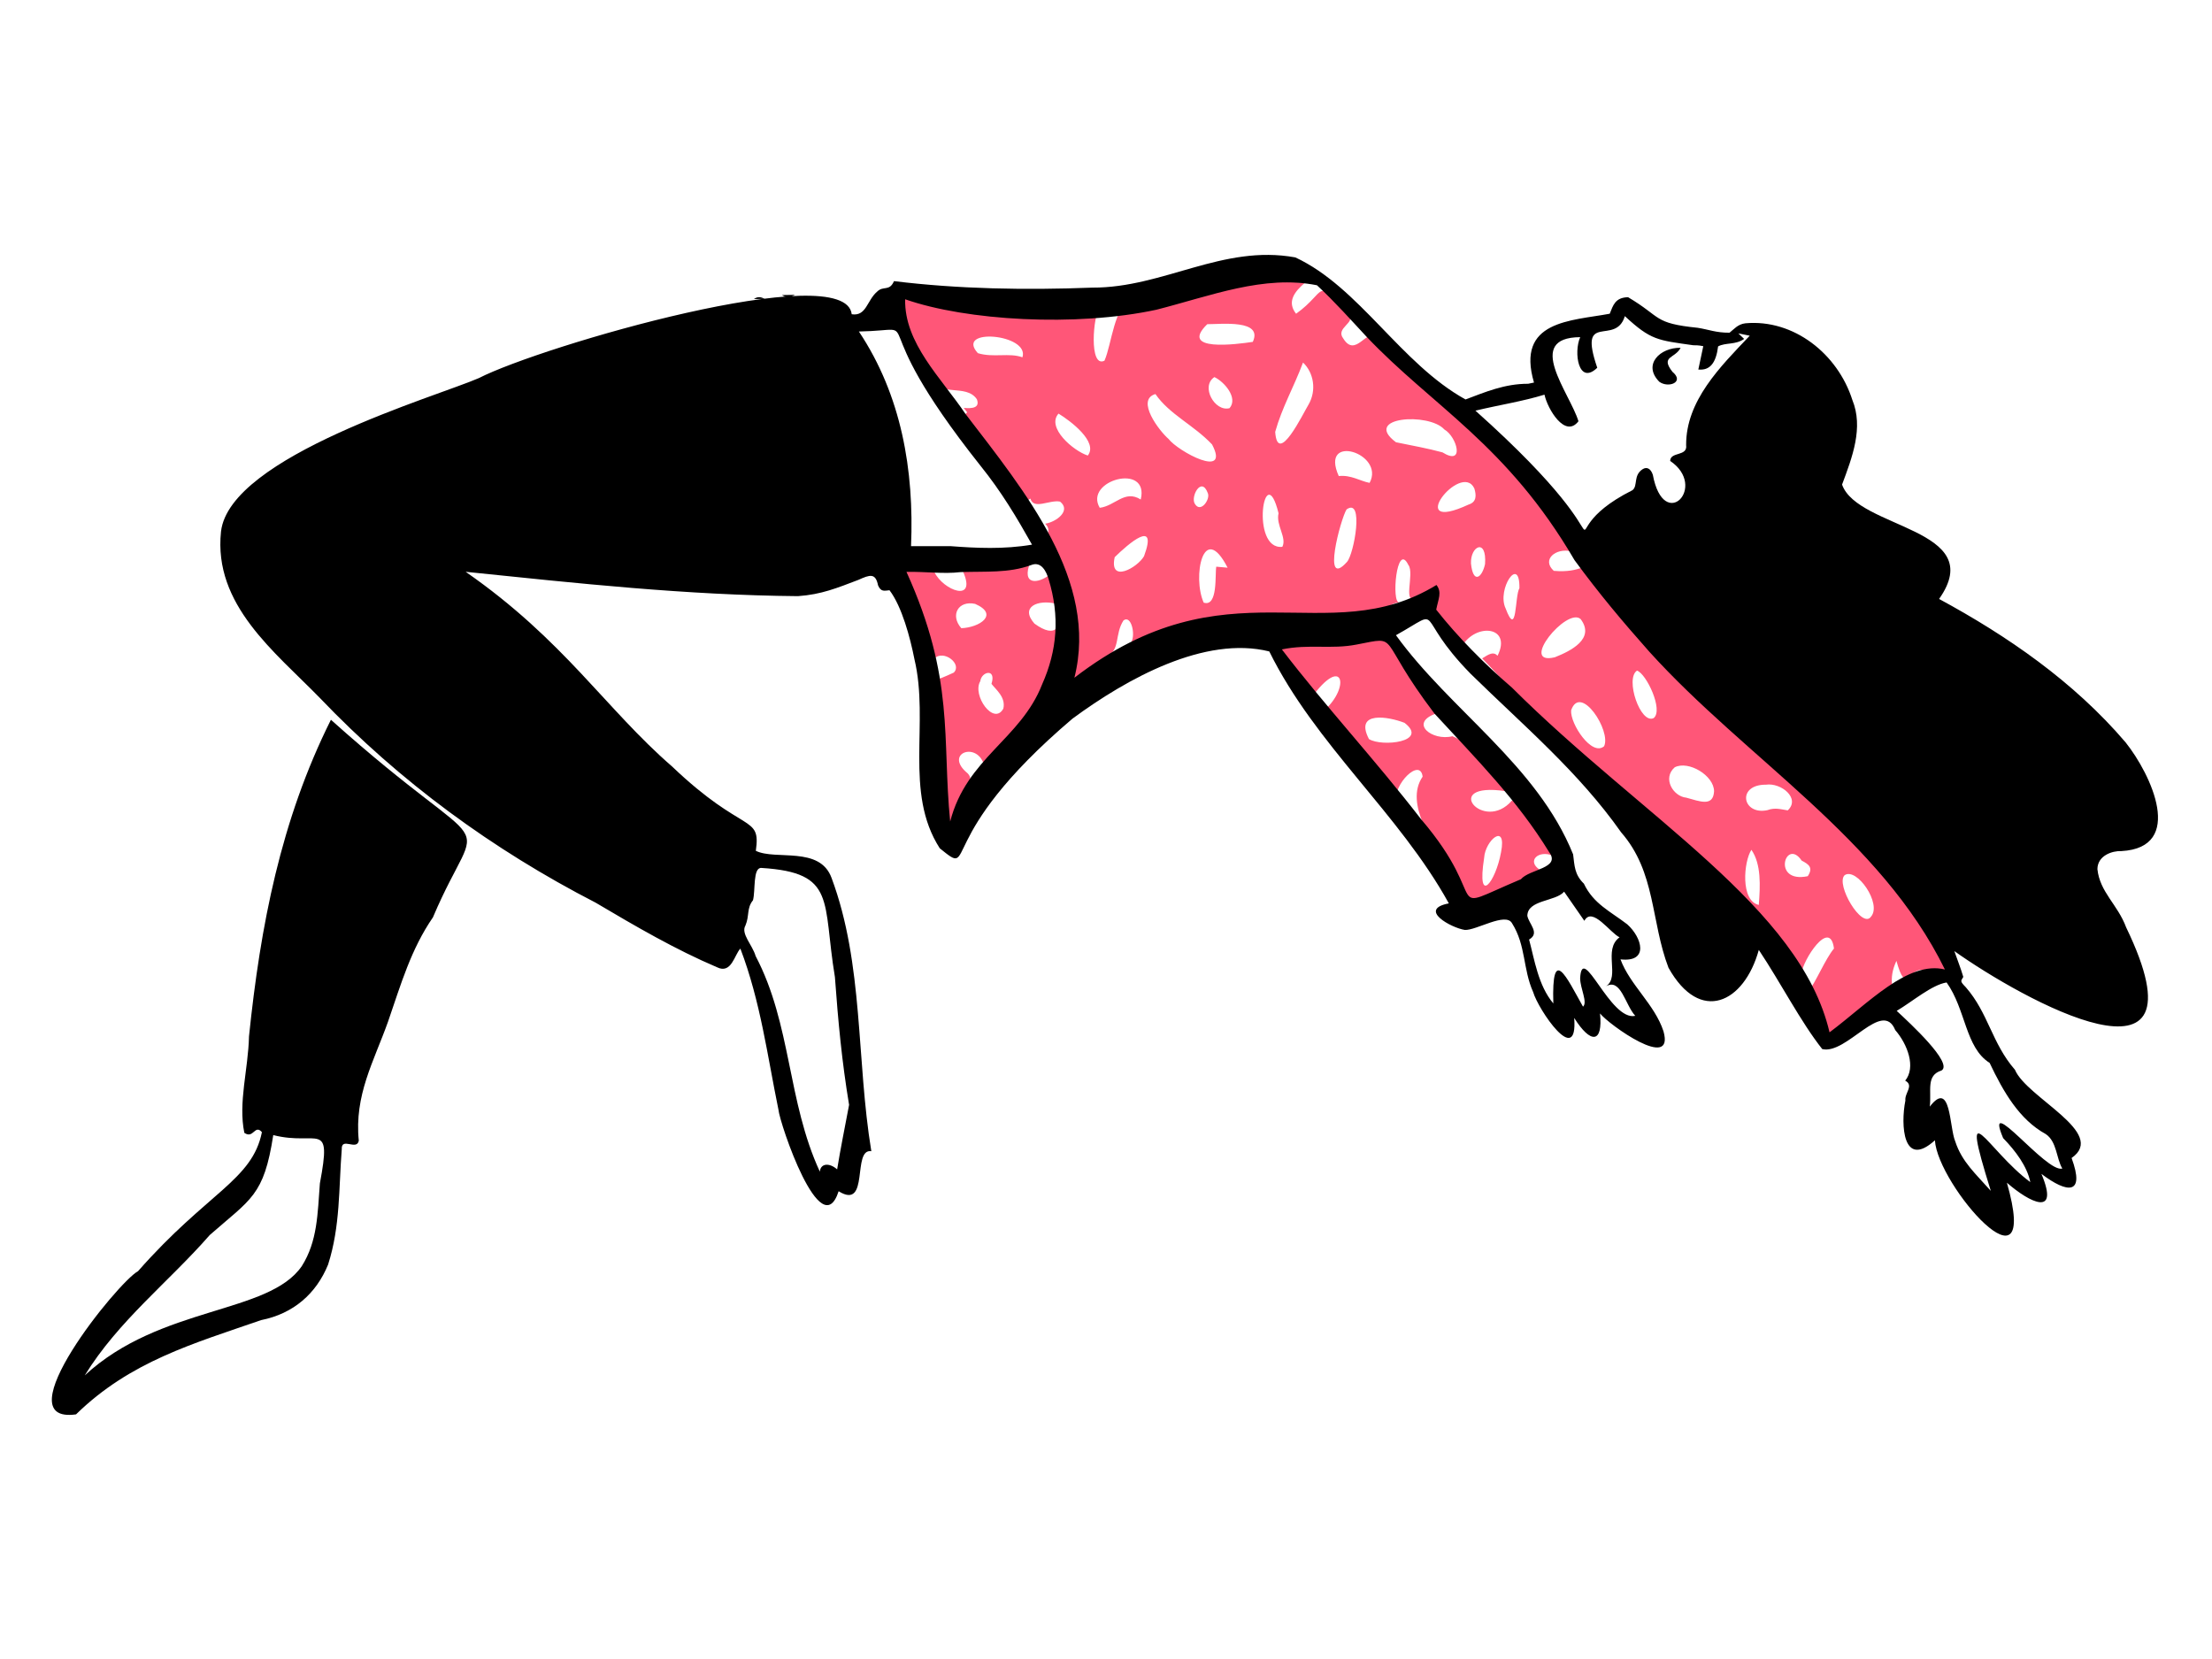 <?xml version="1.0" encoding="UTF-8"?>
<svg width="1024px" height="768px" viewBox="0 0 1024 768" version="1.1" xmlns="http://www.w3.org/2000/svg" xmlns:xlink="http://www.w3.org/1999/xlink">
    <!-- Generator: Sketch 58 (84663) - https://sketch.com -->
    <title>Illustrations/levitate</title>
    <desc>Created with Sketch.</desc>
    <g id="Illustrations/levitate" stroke="none" stroke-width="1" fill="none" fill-rule="evenodd">
        <path d="M853.943,405.137 C859.558,401.419 871.255,418.375 866.172,424.308 C862.026,430.412 849.561,409.289 853.943,405.137 Z M834.05,398.396 C837.364,400.133 839.513,401.633 836.863,405.618 C819.937,409.114 826.613,387.496 834.05,398.396 Z M817.533,363.252 C824.538,362.238 833.59,369.567 827.601,375.142 C824.567,374.723 821.819,373.688 818.157,375.052 C806.552,377.499 803.842,363.149 817.533,363.252 Z M810.776,393.402 C815.347,399.986 814.903,410.009 814.196,418.919 C805.62,417.005 807.208,398.836 810.776,393.402 Z M780.607,369.257 C774.602,368.694 769.431,360.324 775.273,355.205 C781.628,351.934 793.499,359.003 793.49,366.339 C793.075,373.644 786.854,370.937 780.607,369.257 Z M757.822,310.447 C762.16,311.882 770.133,328.714 765.551,332.407 C759.433,335.524 752.165,314.133 757.822,310.447 Z M727.325,328.818 C731.672,316.287 746.006,338.443 742.58,345.46 C736.923,350.348 726.79,335.042 727.325,328.818 Z M731.729,286.598 C738.578,295.704 727.124,301.356 719.785,304.265 C702.82,308.349 725.369,280.829 731.729,286.598 Z M696.97,281.602 C692.813,272.76 703.6,256.68 703.387,272.304 C701.181,275.809 702.398,295.996 696.97,281.602 Z M680.961,260.854 C680.617,252.738 688.359,248.946 687.472,261.129 C686.013,267.685 681.924,270.347 680.961,260.854 Z M682.5,226.074 C683.495,229.319 683.592,232.408 679.874,233.568 C649.439,247.644 676.347,213.256 682.5,226.074 Z M668.623,198.807 C674.437,202.117 678.287,215.943 667.763,209.413 C660.478,207.453 654.408,206.426 646.239,204.731 C630.419,192.979 661.498,190.828 668.623,198.807 Z M633.732,342.135 C626.828,328.891 642.843,331.745 650.192,334.616 C661.615,343.445 639.749,345.894 633.732,342.135 Z M634.027,223.533 C629.654,222.712 625.428,219.754 619.751,220.384 C610.696,200.192 641.399,209.831 634.027,223.533 Z M623.366,235.821 C631.542,230.106 626.857,256.402 623.582,260.103 C611.768,273.287 620.609,240.203 623.366,235.821 Z M694.869,394.558 C692.36,408.447 683.53,419.703 687.046,397.169 C687.529,388.897 697.645,380.492 694.869,394.558 Z M590.324,199.925 C593.565,188.42 598.83,179.472 603.206,167.839 C608.139,172.47 609.611,180.688 605.728,187.341 C603.288,191.307 591.451,216.055 590.324,199.925 Z M591.878,237.608 C590.562,243.06 595.84,248.939 593.625,253.141 C578.615,254.814 585.318,211.024 591.878,237.608 Z M558.876,150.078 C565.488,150.084 584.801,147.831 579.959,158.259 C572.639,159.367 545.604,163.007 558.876,150.078 Z M562.177,174.568 C566.636,176.617 573.306,184.149 569.198,188.951 C562.325,190.798 555.681,178.813 562.177,174.568 Z M563.046,262.332 C562.379,265.761 563.927,281.124 557.225,278.979 C551.921,267.151 557.005,240.787 568.294,262.8 C566.65,262.654 565.064,262.512 563.046,262.332 Z M559.157,228.349 C560.329,231.122 555.878,237.624 553.202,233.345 C550.909,230.202 556.156,220.11 559.157,228.349 Z M534.877,182.419 C541.374,191.864 552.534,196.694 561.104,205.753 C569.649,222.063 545.392,209.001 540.918,203.158 C536.833,199.67 525.591,185.117 534.877,182.419 Z M516.026,257.931 C522.271,251.811 536.196,239.682 529.603,257.477 C526.621,262.734 513.328,270.321 516.026,257.931 Z M528.08,231.236 C520.646,226.545 516.201,234.233 509.106,235.073 C501.563,222.373 532.235,213.966 528.08,231.236 Z M490.016,191.47 C495.505,194.788 508.544,204.628 503.569,210.887 C496.894,208.736 484.266,197.93 490.016,191.47 Z M453.804,315.342 C454.317,310.85 461.318,309.185 458.985,316.572 C461.073,319.316 465.669,322.736 464.482,328.022 C460.055,336.148 449.903,321.815 453.804,315.342 Z M451.402,279.551 C462.712,284.455 453.417,290.516 445.017,290.809 C439.724,284.801 443.592,277.867 451.402,279.551 Z M452.675,163.489 C441.868,151.521 476.825,154.614 473.315,165.415 C467.179,163.172 459.855,165.692 452.675,163.489 Z M840.669,357.673 C823.191,339.598 801.362,328.74 784.563,310.036 C726.087,242.011 745.426,266.577 719.295,264.26 C713.556,259.059 720.14,253.592 727.321,255.195 C698.01,205.912 666.314,188.032 636.379,156.73 C632.895,151.515 627.543,165.929 621.866,156.73 C617.952,151.766 628.014,149.368 624.34,145.51 C608.472,127.792 614.682,134.789 599.987,145.242 C595.656,139.724 599.179,135.052 604.251,130.754 C594.055,131.677 596.806,124.617 590.499,123 C567.457,126.86 546.967,137.527 523.988,138.512 C515.759,141.401 514.689,159.312 511.291,166.975 C504.033,170.563 506.008,146 509.106,142.149 C507.456,142.136 501.556,136.686 494.34,137.806 C414.04,134.81 400.363,125.746 431,174.568 C434.245,184.349 447.192,177.309 452.23,184.842 C453.72,188.861 450.068,189.193 446.119,188.827 C446.658,189.512 447.192,190.201 447.731,190.887 C437.808,199.825 456.805,208.521 461.013,217.317 C465.741,223.849 467.246,237.425 477.009,230.823 C478.521,236.157 485.838,231.252 490.739,232.21 C496.071,236.476 488.768,241.73 483.825,242.434 C488.07,246.522 481.846,249.353 482.854,254.835 C489.196,264.333 499.289,303.517 478.874,288.682 C472.011,280.87 480.564,277.515 488.574,279.417 C489.161,275.683 487.563,270.372 485.885,266.06 C480.782,270.193 472.547,271.234 477.009,260.103 C467.622,262.33 456.575,264.599 445.84,264.655 C452.295,279.213 436.721,273.411 432.565,264.842 C429.216,263.999 421.744,263.413 417,263.187 C420.285,275.431 428.811,291.067 432.565,304.794 C436.911,300.619 445.532,307.391 441.54,311.358 C437.254,313.352 434.262,314.539 432.565,314.921 C437.001,327.003 437.098,399.49 441.54,380.302 C442.598,371.786 452.884,363.016 447.935,357.985 C436.983,349 451.665,343.228 455.339,353.443 C463.917,343.358 477.226,336.599 482.854,323.238 C488.349,326.397 491.133,321.648 494.124,314.921 C496.436,319.774 505.154,319.584 507.699,313.8 C509.773,309.131 506.139,306.875 512.452,303.814 C518.709,300.803 515.917,293.682 520.104,287.203 C523.656,284.574 525.7,293.599 523.785,297.095 C526.38,298.145 529.907,292.219 532.566,295.194 C547.872,299.881 565.533,294.181 581.259,292.128 C587.38,290.809 601.718,316.486 606.921,323.238 C621.825,302.583 625.235,318.079 613.053,328.818 C623.196,340.699 636.184,357.625 646.239,371.168 C644.901,363.072 657.46,350.556 658.576,359.529 C649.942,372.128 663.934,390.823 669.784,400.65 C673.383,406.154 676.422,412.641 678.74,418.919 C688.916,415.542 702.529,409.372 712.626,402.489 C706.866,398.67 711.921,393.385 718.852,396.087 C715.674,393.02 719.822,389.405 718.365,384.2 C714.77,376.026 707.614,373.001 699.913,370.602 C686.749,385.915 666.58,361.778 696.805,366.232 C690.998,358.364 681.643,344.257 672.367,340.823 C663.059,343.207 651.952,334.642 665.018,330.241 C655.782,320.562 662.875,317.843 658.262,311.625 C654.681,306.679 646.779,302.397 644.528,295.41 C644.442,288.657 637.571,280.306 647.746,278.805 C644.04,279.537 646.476,250.356 651.952,261.498 C655.129,265.536 648.551,281.215 656.396,276.301 C658.368,287.224 661.936,285.858 668.623,288.682 C671.112,291.632 673.66,295.387 676.824,299.134 C683.255,288.154 700.071,289.96 693.269,303.557 C691.288,301.527 689.392,302.739 686.129,304.794 C707.981,326.908 721.635,349.922 739.838,362.975 C758.04,376.028 771.994,391.795 791.427,403.645 C798.648,424.389 794.838,430.356 817.321,434.664 C821.646,441.712 822.333,448.327 829.554,444.806 C830.42,446.319 832.324,447.887 834.05,450.453 C834.436,444.764 847.15,424.723 848.999,439.095 C844.876,444.122 840.945,454.044 836.863,459.514 C839.869,465.953 845.127,474.031 846.051,482.551 C855.464,474.598 866.345,462.856 875.972,456.252 C875.408,452.509 876.013,448.972 877.906,444.806 C882.6,461.454 883.068,446.719 891.795,449.272 C894.27,451.204 897.869,449.327 901.106,448.861 C901.937,445.756 904.906,441.342 901.125,437.249 C887.07,400.541 859.252,382.738 840.669,357.673 Z" id="Accent" fill="#FF5678"></path>
        <g id="ink" transform="translate(24, 116.849)" fill="#000000">
            <path d="M708.822,349.165 C711.09,347.156 707.5,340.723 707.497,335.966 C708.414,319.039 721.452,356.069 733.012,353.407 C728.345,348.364 726.339,335.792 719.501,339.716 C726.165,335.234 717.921,322.768 725.748,317.05 C721.511,315.173 713.084,302.547 709.445,309.428 C706.267,304.848 703.278,300.543 700.08,295.935 C696.159,300.559 683.177,299.61 683.046,307.089 C683.748,310.881 689.057,315.113 683.858,318.085 C686.333,327.239 688.052,339.341 695.08,347.669 C694.247,320.259 701.122,335.408 708.822,349.165 L708.822,349.165 Z M854.04,351.111 C860.108,356.74 880.184,375.233 874.841,378.683 C867.456,380.992 870.239,387.903 869.354,395.435 C879.253,382.609 878.347,405.069 881.156,411.581 C884.223,421.004 890.668,426.602 897.604,434.446 C882.534,386.117 895.82,415.539 915.887,430.385 C914.421,423.091 909.093,415.97 903.314,410.011 C893.921,387.787 923.502,426.513 930.711,424.083 C927.95,419.625 928.239,411.606 923.035,408.149 C910.769,401.404 903.451,388.631 897.056,375.195 C885.77,368.103 886.093,350.488 877.141,337.96 C870.263,339.07 861.416,346.741 854.04,351.111 L854.04,351.111 Z M363.538,424.491 C365.016,415.275 367.205,404.531 369.066,394.626 C365.757,374.712 364.017,356.272 362.504,335.446 C356.643,300.235 363.394,287.116 328.457,284.942 C324.459,284.709 325.783,295.344 324.583,299.903 C321.569,303.626 323.023,307.017 321.08,311.608 C318.836,315.36 324.377,320.671 325.798,325.727 C342.419,357.351 340.447,392.958 355.533,425.55 C355.863,421.686 359.882,421.275 363.538,424.491 L363.538,424.491 Z M608.543,38.951 C601.713,31.638 593.848,22.765 585.66,15.207 C561.1,10.306 536.495,20.119 511.345,26.531 C473.991,34.584 423.272,31.592 395.019,21.695 C394.596,42.074 411.708,58.095 423.004,74.847 C450.543,110.764 484.658,152.093 473.371,196.891 C544.181,142.409 589.905,185.166 640.991,153.954 C643.612,157.323 641.858,160.35 640.866,165.381 C650.598,177.747 663.096,190.431 675.872,201.415 C736.387,261.759 809.394,303.148 822.947,361.048 C840.837,347.692 859.162,327.74 876.352,331.948 C846.598,271.2 784.417,234.456 739.535,184.866 C727.037,170.787 716.401,158.128 704.887,142.455 C673.777,89.067 639.095,71.205 608.543,38.951 L608.543,38.951 Z M759.907,42.983 C743.311,40.636 740.233,40.656 728.188,29.497 C723.89,43.703 706.278,26.732 715.418,53.401 C706.712,61.731 704.383,46.285 707.527,39.229 C681.442,39.411 702.707,65.036 706.715,78.155 C700.543,86.225 692.413,72.489 690.987,65.85 C680.896,68.959 670.183,70.581 659.018,73.254 C741.131,146.647 685.722,133.177 731.716,110.072 C734.345,108.032 731.941,103.162 736.517,100.293 C738.327,99.2 740.152,99.991 741.138,102.918 C746.205,129.997 766.807,108.469 749.172,96.529 C749.258,92.108 757.32,94.575 756.562,89.208 C756.447,68.677 772.349,52.895 786.013,38.559 C783.999,38.152 782.389,37.825 780.731,37.488 C781.683,38.395 782.458,39.135 783.42,40.052 C779.347,42.915 774.87,41.624 771.365,43.505 C770.378,51.262 767.559,54.74 762.208,54.217 C762.971,50.611 763.724,47.063 764.497,43.408 C764.144,43.327 762.207,42.905 759.907,42.983 L759.907,42.983 Z M420.694,147.995 C412.742,148.936 404.721,147.729 395.632,147.888 C418.119,197.514 412.021,224.847 415.863,263.453 C423.46,234.044 448.488,225.41 458.424,199.975 C465.425,184.259 466.693,168.515 461.428,151.249 C460.406,147.798 458.072,142.796 453.314,144.747 C442.915,148.556 432.225,147.576 420.694,147.995 L420.694,147.995 Z M415.939,135.973 C427.857,136.877 440.65,137.522 453.75,135.284 C446.625,122.63 439.611,110.811 429.878,98.738 C372.146,25.984 407.669,35.959 373.606,36.616 C393.285,66.124 399.238,100.814 397.746,135.973 L415.939,135.973 Z M633.848,262.379 C667.564,301.842 641.997,306.258 680.065,290.176 C684.135,285.428 698.666,285.121 693.149,277.634 C678.469,253.634 659.593,234.706 640.062,213.489 C612.651,177.432 624.784,177.57 603.986,181.537 C592.295,183.835 581.933,181.198 569.418,183.781 C589.498,210.053 612.969,235.314 633.848,262.379 L633.848,262.379 Z M683.434,60.807 C684.396,60.607 685.358,60.405 686.13,60.245 C677.647,31.408 703.353,31.742 721.192,28.381 C722.79,24.448 723.696,20.877 729.68,20.735 C745.338,30.002 741.235,32.794 761.925,34.896 C767.124,35.719 770.447,37.225 776.655,37.167 C778.713,35.56 780.475,33.225 783.987,32.814 C806.373,30.793 826.712,46.98 833.498,68.267 C838.746,81.113 833.493,94.739 828.747,107.477 C836.006,128.081 896.783,127.613 873.663,160.425 C905.083,177.426 935.951,198.609 960.012,226.832 C971.822,241.635 987.718,275.49 958.058,277.147 C953.966,276.951 947.033,279.126 946.954,285.478 C948.05,296.157 956.338,301.867 960.25,312.445 C999.91,394.547 912.26,345.866 880.72,323.437 C881.869,326.856 883.724,331.4 884.869,335.399 C883.817,337.312 883.096,337.191 886.029,340.174 C896.481,352.137 898.074,366.091 908.763,378.355 C914.233,391.403 951.743,407.553 934.998,419.223 C941.36,436.485 933.017,435.65 921.04,426.583 C929.533,446.804 915.634,439.904 905.054,430.666 C921.005,486.662 872.988,431.969 871.725,411.026 C856.942,424.42 855.799,403.911 858.061,392.611 C857.632,389.117 862.182,385.648 857.972,383.42 C863.012,377.245 859.101,366.627 853.363,360.003 C847.416,345.462 830.912,371.52 819.57,368.803 C809.556,356.135 800.533,338.394 790.205,322.896 C783.411,347.464 763.048,357.354 748.387,331.135 C740.17,309.616 742.58,286.876 726.48,268.471 C706.777,240.499 681.454,219.234 656.838,195.105 C629.452,167.216 645.434,164.249 622.229,177.208 C647.352,211.977 687.551,237.257 704.242,278.663 C704.919,283.87 704.824,287.959 709.225,292.218 C713.671,301.574 721.392,304.987 729.294,311.04 C736.182,317.193 739.478,328.785 726.172,327.267 C730.556,339.132 741.988,348.093 746.077,360.558 C751.375,379.359 720.86,357.546 716.697,352.305 C718.111,366.334 712.316,366.423 704.744,354.386 C706.524,377.767 688.024,350.394 685.742,342.408 C680.924,331.64 682.466,320.842 675.94,310.507 C673.003,305.298 659.264,313.982 654.093,313.642 C647.726,312.658 632.226,304.106 646.711,301.353 C623.722,259.686 585.005,228.1 563.585,184.718 C533.743,177.323 497.816,197.181 472.502,215.821 C406.716,271.73 428.75,290.182 411.044,275.85 C394.375,249.912 406.317,217.731 399.324,188.342 C397.363,178.371 393.54,163.981 387.783,156.395 C385.411,156.6 383.829,157.286 382.477,154.129 C381.316,148.349 378.769,149.151 373.357,151.601 C363.541,155.312 356.348,158.361 345.4,159.125 C293.637,158.676 243.734,153.221 191.572,147.856 C237.065,179.455 256.399,211.334 287.099,237.953 C320.42,269.761 328.3,259.936 325.898,277.02 C335.035,281.549 355.561,274.623 360.978,289.63 C375.889,329.701 372.359,373.549 379.364,416.084 C370.271,414.644 378.76,443.642 364.228,434.611 C356.072,459.854 336.932,403.193 336.358,396.813 C331.21,371.748 328.096,346.85 318.742,322.293 C316.037,324.988 314.639,334.268 307.922,330.913 C288.706,322.732 270.463,312.107 251.754,301.032 C204.089,276.461 161.2,245.122 124.092,206.271 C103.23,184.861 74.71,163.168 78.31,129.237 C82.279,94.363 178.517,66.578 197.635,58.2 C226.669,43.318 367.339,2.39 370.287,28.621 C377.091,29.679 377.29,22.222 382.042,18.164 C384.956,15.253 387.717,18.224 389.854,13.293 C419.728,16.955 450.659,17.498 481.698,16.3 C514.66,16.409 541.976,-3.829 575.646,2.312 C605.285,16.108 624.389,51.453 654.431,68.074 C663.548,64.653 672.531,60.787 683.434,60.807 L683.434,60.807 Z" id="ink-layer"></path>
            <path d="M102.501,408.62 C98.168,436.764 92.213,438.086 73.09,454.894 C54.253,476.47 30.761,494.616 15.233,519.866 C50.185,487.499 100.483,491.598 115.728,469.245 C122.996,457.767 123.011,444.992 124.083,430.978 C129.727,400.998 123.22,413.893 102.501,408.62 M97.246,407.265 C93.941,403.43 93.346,410.572 89.111,407.569 C86.207,393.589 90.927,378.144 91.27,362.924 C96.533,311.907 105.943,262.844 129.193,216.351 C207.179,286.237 199.356,253.813 176.419,307.811 C166.252,322.614 161.715,338.469 155.632,356.108 C149.039,374.605 139.961,390.137 142.094,411.232 C141.166,415.985 133.906,409.294 134.209,415.218 C132.783,433.203 133.602,450.648 127.889,468.543 C122.427,481.964 111.889,491.291 96.884,494.267 C65.719,505.079 36.311,513.338 11.196,537.906 C-22.831,542.668 30.69,476.502 39.901,471.619 C71.998,435.119 92.764,429.562 97.246,407.265" id="ink-layer"></path>
            <path d="M415,14.498 C412.334,14.266 409.666,14.036 407,13.804 C409.668,14.036 412.334,14.266 415,14.498" id="ink-layer"></path>
            <path d="M336,159.118 C337.671,159.14 339.342,159.162 341,159.184 C339.324,159.162 337.661,159.14 336,159.118" id="ink-layer"></path>
            <path d="M344,19.646 C342.011,20.788 340.013,21.146 338,19.744 C340,19.71 341.999,19.678 344,19.646" id="ink-layer"></path>
            <path d="M361,20.432 C359,20.244 357.001,20.058 355,19.87 C356.999,20.058 359,20.244 361,20.432" id="ink-layer"></path>
            <path d="M758,33.476 C756,33.258 754,33.042 752,32.826 C754.002,33.042 756,33.26 758,33.476" id="ink-layer"></path>
            <path d="M796,32.478 C794.334,32.26 792.668,32.042 791,31.824 C792.668,32.042 794.334,32.26 796,32.478" id="ink-layer"></path>
            <path d="M683,60.132 C681.333,60.144 679.666,60.158 678,60.17 L683,60.132 Z" id="ink-layer"></path>
            <path d="M330,21.526 C328.333,21.542 326.665,21.558 325,21.574 C326.661,20.364 328.329,20.55 330,21.526" id="ink-layer"></path>
            <path d="M375.176,368.151 C375.058,366.484 374.94,364.816 374.824,363.151 C374.942,364.821 375.058,366.487 375.176,368.151" id="ink-layer"></path>
            <path d="M348,158.183 C349.004,158.161 350.007,158.139 351,158.119 C349.992,158.141 348.996,158.163 348,158.183" id="ink-layer"></path>
            <path d="M933,433.148 C934.004,433.148 935.009,433.15 936,433.154 C934.994,433.156 933.997,433.152 933,433.148" id="ink-layer"></path>
            <path d="M287,28.828 C285.666,29.044 284.332,29.258 283,29.474 C284.335,29.258 285.668,29.042 287,28.828" id="ink-layer"></path>
            <path d="M266,155.182 C267.004,155.16 268.01,155.14 269,155.12 C267.991,155.14 266.996,155.162 266,155.182" id="ink-layer"></path>
            <path d="M560.343,0.734 C558.915,0.746 557.487,0.756 556.059,0.766 C557.489,0.756 558.915,0.744 560.343,0.734" id="ink-layer"></path>
            <path d="M416,134.799 C417.667,135.033 419.334,135.269 421,135.503 C419.333,135.269 417.666,135.033 416,134.799" id="ink-layer"></path>
            <path d="M763,42.179 C761.997,42.159 760.991,42.139 760,42.123 C761.009,42.145 762.005,42.161 763,42.179" id="ink-layer"></path>
            <path d="M754,44.155 C751.489,49.161 744.484,47.939 750.229,55.277 C756.036,60.136 748.274,62.928 744.146,59.883 C736.262,51.916 744.566,43.954 754,44.155" id="ink-layer"></path>
        </g>
    </g>
</svg>
